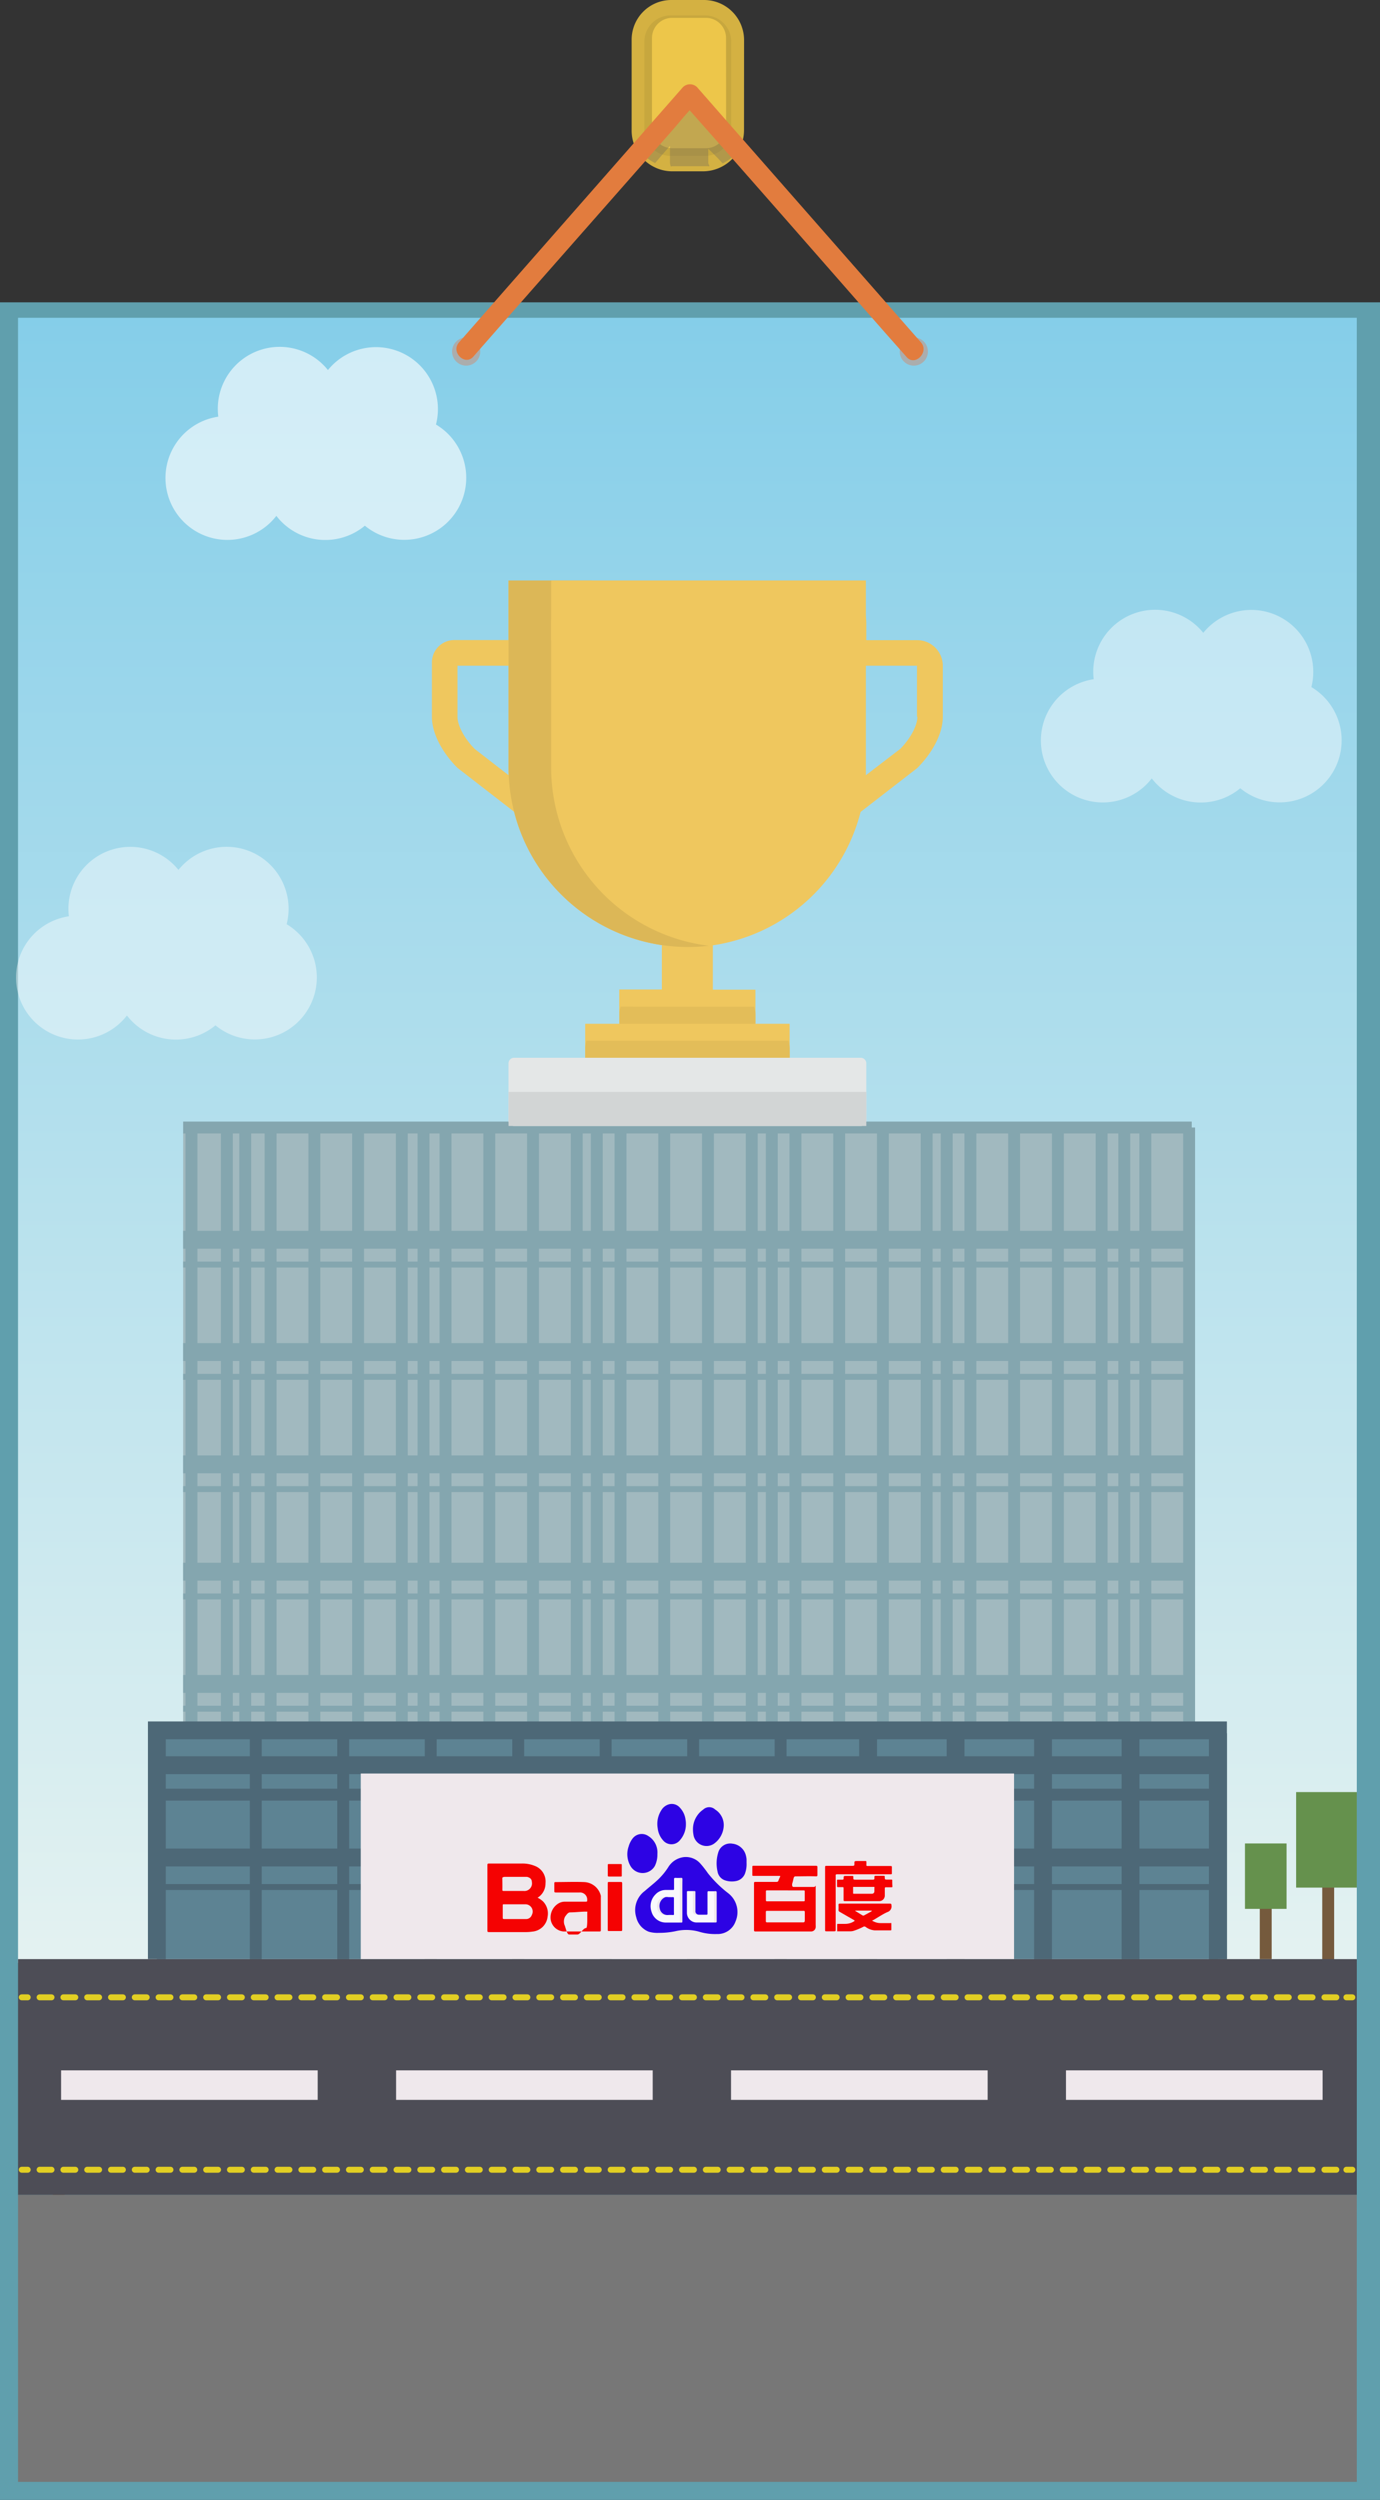 <svg xmlns="http://www.w3.org/2000/svg" xmlns:xlink="http://www.w3.org/1999/xlink" viewBox="0 0 232 420"><rect x="0" y="0" width="232" height="420" fill="#333333" stroke="none"/><defs><style>.cls-1{fill:#609fad;}.cls-2{fill:url(#linear-gradient);}.cls-11,.cls-12,.cls-15,.cls-16,.cls-3,.cls-6,.cls-7,.cls-8,.cls-9{fill:none;}.cls-3{stroke:#755a3d;}.cls-11,.cls-12,.cls-3,.cls-6,.cls-7,.cls-8,.cls-9{stroke-miterlimit:10;}.cls-11,.cls-3,.cls-6{stroke-width:2px;}.cls-4{fill:#65914d;}.cls-5{fill:#a1b9bf;}.cls-6,.cls-7,.cls-8{stroke:#84a6af;}.cls-7,.cls-9{stroke-width:3px;}.cls-11,.cls-12,.cls-9{stroke:#4d6877;}.cls-10{fill:#5d8393;}.cls-13{fill:#4d4d56;}.cls-14{fill:#efe8ec;}.cls-15,.cls-16{stroke:#e2cf23;stroke-linecap:round;stroke-linejoin:round;}.cls-16{stroke-dasharray:2 2;}.cls-17{fill:#efc75e;}.cls-18{fill:#e4e7e7;}.cls-19{fill:#e3bd59;}.cls-20{fill:#d2d5d5;}.cls-21{fill:#dcb757;}.cls-22{fill:#f50202;}.cls-23{fill:#f9f9fd;}.cls-24{fill:#faf9fd;}.cls-25{fill:#2d03e4;}.cls-26{fill:#777;}.cls-27,.cls-28,.cls-29{fill:#fff;}.cls-27{opacity:0.62;}.cls-28{opacity:0.44;}.cls-29{opacity:0.43;}.cls-30{fill:#d4b142;}.cls-31{fill:#c7a73e;}.cls-32{fill:#edc64a;}.cls-33{fill:#5d5d5d;opacity:0.3;isolation:isolate;}.cls-34{fill:#abadad;}.cls-35{fill:#e27c3e;}</style><linearGradient id="linear-gradient" x1="115.57" y1="53.39" x2="115.57" y2="329.77" gradientUnits="userSpaceOnUse"><stop offset="0" stop-color="#85cee9"/><stop offset="0.65" stop-color="#c2e5ee"/><stop offset="1" stop-color="#e4f2f1"/></linearGradient></defs><title> </title><g id="Layer_1" data-name="Layer 1"><rect class="cls-1" y="50.79" width="232" height="369.21"/><rect class="cls-2" x="3.03" y="53.39" width="225.07" height="276.38"/><line class="cls-3" x1="223.29" y1="307.88" x2="223.29" y2="329.46"/><rect class="cls-4" x="217.9" y="301.08" width="10.2" height="16.05"/><line class="cls-3" x1="9.87" y1="355.26" x2="9.87" y2="372.33"/><rect class="cls-4" x="5.61" y="349.88" width="8.07" height="12.69"/><line class="cls-3" x1="212.79" y1="314.36" x2="212.79" y2="329.14"/><rect class="cls-4" x="209.3" y="309.71" width="6.99" height="10.99"/><rect class="cls-5" x="30.79" y="190.31" width="169.12" height="100.29"/><line class="cls-6" x1="30.79" y1="189.43" x2="200.35" y2="189.43"/><line class="cls-7" x1="30.79" y1="208.29" x2="200.35" y2="208.29"/><line class="cls-7" x1="30.79" y1="227.15" x2="200.35" y2="227.15"/><line class="cls-7" x1="30.79" y1="246.02" x2="200.35" y2="246.02"/><line class="cls-6" x1="38.14" y1="189.43" x2="38.14" y2="291.43"/><line class="cls-6" x1="41.23" y1="189.43" x2="41.23" y2="291.43"/><line class="cls-6" x1="45.49" y1="189.43" x2="45.49" y2="291.43"/><line class="cls-6" x1="52.85" y1="189.43" x2="52.85" y2="291.43"/><line class="cls-6" x1="60.2" y1="189.43" x2="60.2" y2="291.43"/><line class="cls-6" x1="67.55" y1="189.43" x2="67.55" y2="291.43"/><line class="cls-6" x1="71.2" y1="189.43" x2="71.2" y2="291.43"/><line class="cls-6" x1="74.9" y1="189.43" x2="74.9" y2="291.43"/><line class="cls-6" x1="82.26" y1="189.43" x2="82.26" y2="291.43"/><line class="cls-6" x1="89.61" y1="189.43" x2="89.61" y2="291.43"/><line class="cls-6" x1="96.96" y1="189.43" x2="96.96" y2="291.43"/><line class="cls-6" x1="100.33" y1="189.43" x2="100.33" y2="291.43"/><line class="cls-6" x1="104.32" y1="189.43" x2="104.32" y2="291.43"/><line class="cls-6" x1="111.67" y1="189.43" x2="111.67" y2="291.43"/><line class="cls-6" x1="119.02" y1="189.43" x2="119.02" y2="291.43"/><line class="cls-6" x1="126.38" y1="189.43" x2="126.38" y2="291.43"/><line class="cls-6" x1="133.73" y1="189.43" x2="133.73" y2="291.43"/><line class="cls-6" x1="141.08" y1="189.43" x2="141.08" y2="291.43"/><line class="cls-6" x1="148.43" y1="189.43" x2="148.43" y2="291.43"/><line class="cls-6" x1="129.75" y1="189.43" x2="129.75" y2="291.43"/><line class="cls-6" x1="159.16" y1="189.43" x2="159.16" y2="291.43"/><line class="cls-6" x1="189.01" y1="189.43" x2="189.01" y2="291.43"/><line class="cls-6" x1="155.79" y1="189.43" x2="155.79" y2="291.43"/><line class="cls-6" x1="163.14" y1="189.43" x2="163.14" y2="291.43"/><line class="cls-6" x1="170.49" y1="189.43" x2="170.49" y2="291.43"/><line class="cls-6" x1="177.85" y1="189.43" x2="177.85" y2="291.43"/><line class="cls-6" x1="185.2" y1="189.43" x2="185.2" y2="291.43"/><line class="cls-6" x1="192.55" y1="189.43" x2="192.55" y2="291.43"/><line class="cls-6" x1="199.91" y1="189.43" x2="199.91" y2="291.43"/><line class="cls-6" x1="32.19" y1="189.43" x2="32.19" y2="291.43"/><line class="cls-8" x1="30.79" y1="212.45" x2="200.35" y2="212.45"/><line class="cls-8" x1="30.79" y1="231.32" x2="200.35" y2="231.32"/><line class="cls-8" x1="30.79" y1="250.18" x2="200.35" y2="250.18"/><line class="cls-7" x1="30.79" y1="264.05" x2="200.35" y2="264.05"/><line class="cls-7" x1="30.79" y1="282.91" x2="200.35" y2="282.91"/><line class="cls-8" x1="30.79" y1="268.21" x2="200.35" y2="268.21"/><line class="cls-8" x1="30.79" y1="287.07" x2="200.35" y2="287.07"/><line class="cls-9" x1="27.81" y1="290.98" x2="203.33" y2="290.98"/><rect class="cls-10" x="26.37" y="290.71" width="178.39" height="38.43"/><polyline class="cls-9" points="26.37 329.13 26.37 290.71 204.76 290.71 204.76 329.13"/><line class="cls-11" x1="26.37" y1="301.51" x2="204.76" y2="301.51"/><line class="cls-9" x1="26.37" y1="296.56" x2="204.76" y2="296.56"/><line class="cls-12" x1="26.37" y1="317.03" x2="204.76" y2="317.03"/><line class="cls-9" x1="26.37" y1="312.07" x2="204.76" y2="312.07"/><line class="cls-11" x1="43" y1="291.2" x2="43" y2="329.14"/><line class="cls-11" x1="57.7" y1="291.2" x2="57.7" y2="329.14"/><line class="cls-11" x1="72.41" y1="291.2" x2="72.41" y2="329.14"/><line class="cls-11" x1="87.12" y1="291.2" x2="87.12" y2="329.14"/><line class="cls-11" x1="101.82" y1="291.2" x2="101.82" y2="329.14"/><line class="cls-11" x1="116.53" y1="291.2" x2="116.53" y2="329.14"/><line class="cls-11" x1="131.23" y1="291.2" x2="131.23" y2="329.14"/><line class="cls-9" x1="145.94" y1="291.2" x2="145.94" y2="329.14"/><line class="cls-9" x1="160.65" y1="291.2" x2="160.65" y2="329.14"/><line class="cls-9" x1="175.35" y1="291.2" x2="175.35" y2="329.14"/><line class="cls-9" x1="190.06" y1="291.2" x2="190.06" y2="329.14"/><line class="cls-9" x1="204.76" y1="291.2" x2="204.76" y2="329.14"/><rect class="cls-13" x="3.03" y="329.14" width="225.07" height="39.62"/><rect class="cls-14" x="10.27" y="347.83" width="43.14" height="4.96"/><rect class="cls-14" x="66.59" y="347.83" width="43.14" height="4.96"/><rect class="cls-14" x="122.9" y="347.83" width="43.14" height="4.96"/><rect class="cls-14" x="179.21" y="347.83" width="43.14" height="4.96"/><line class="cls-15" x1="3.66" y1="335.56" x2="4.66" y2="335.56"/><line class="cls-16" x1="6.66" y1="335.56" x2="225.35" y2="335.56"/><line class="cls-15" x1="226.35" y1="335.56" x2="227.35" y2="335.56"/><line class="cls-15" x1="3.66" y1="364.53" x2="4.66" y2="364.53"/><line class="cls-16" x1="6.66" y1="364.53" x2="225.35" y2="364.53"/><line class="cls-15" x1="226.35" y1="364.53" x2="227.35" y2="364.53"/><path class="cls-17" d="M154.23,107.55h-8.59v-2.86a7.18,7.18,0,0,0-7.16-7.16h-53v10H76.38a3.77,3.77,0,0,0-3.77,3.77v9.12c0,2.79,1.72,6,4.3,8.59l9.52,7.37a30.21,30.21,0,0,0,24.84,22.41v7.45h-7.16V172H98.38v5.73h34.37V172H127v-5.73h-7.16v-7.45a30.21,30.21,0,0,0,24.84-22.41l9.52-7.37c2.58-2.58,4.3-5.8,4.3-8.59v-8.59A4.31,4.31,0,0,0,154.23,107.55ZM79.77,125.8c-2-2.08-2.86-4.15-2.86-5.37v-8.59H85.5v18.4Zm74.46-5.37c0,1.22-.86,3.29-2.86,5.37l-5.8,4.44v-18.4h8.59v8.59Z"/><path class="cls-18" d="M86.43,177.71H144.7a.94.94,0,0,1,.94.94v9.58a.94.94,0,0,1-.94.94H86.43a.94.94,0,0,1-.94-.94v-9.58A.94.94,0,0,1,86.43,177.71Z"/><path class="cls-19" d="M104.33,169.12a4.61,4.61,0,0,0-.21,1.43V172H127v-1.43a4.61,4.61,0,0,0-.21-1.43Zm-5.73,5.73a4.61,4.61,0,0,0-.21,1.43v1.43h34.37v-1.43a4.61,4.61,0,0,0-.21-1.43Z"/><path class="cls-20" d="M85.5,189.17h60.14v-5.73H85.5Z"/><path class="cls-21" d="M92.66,128.81V104.68a7.18,7.18,0,0,1,7.16-7.16H85.5v31.29a30.16,30.16,0,0,0,30.07,30.29,29.13,29.13,0,0,0,3.58-.21A30.16,30.16,0,0,1,92.66,128.81Z"/><rect class="cls-17" x="92.66" y="97.52" width="52.91" height="10.09"/><rect class="cls-14" x="60.65" y="297.96" width="109.83" height="31.17"/><g id="mxr8GV.tif"><path class="cls-22" d="M90.38,318.83l.33-.24a2.84,2.84,0,0,0,1-2.2,2.8,2.8,0,0,0-1.86-2.93,5.42,5.42,0,0,0-2.08-.38H82.21c-.21,0-.27.05-.27.27q0,5.48,0,11c0,.21.06.25.26.25h6.08a7.23,7.23,0,0,0,1.2-.08A2.81,2.81,0,0,0,92.06,322a2.88,2.88,0,0,0-.75-2.53A3.54,3.54,0,0,0,90.38,318.83Zm-5.93-3.3c0-.16.28-.21.45-.21h3.57a.92.92,0,0,1,.46.12.76.76,0,0,1,.48.71A1.28,1.28,0,0,1,88,317.69H84.69c-.17,0-.23,0-.23-.22C84.47,316.83,84.46,316.18,84.45,315.53Zm4.95,6.21a1,1,0,0,1-1,.67c-.6,0-1.65,0-1.65,0H84.8c-.16,0-.28,0-.28-.21,0-.69,0-1.38,0-2.07,0-.15,0-.2.18-.2h3.59A1.22,1.22,0,0,1,89.4,321.74Z"/><path class="cls-22" d="M137.18,313.46H126.71c-.17,0-.23,0-.23.22,0,.43,0,.85,0,1.28,0,.15,0,.2.2.2H131c.16,0,.21,0,.13.2a3.44,3.44,0,0,0-.25.57c-.06.21-.19.24-.38.24H127c-.2,0-.24.05-.24.25q0,3.91,0,7.82c0,.22.07.26.27.26h9.33a.78.78,0,0,0,.77-.68,2.57,2.57,0,0,0,0-.42c0-2.3,0-4.17,0-6.47,0-.33,0,.09-.32.09h-3.41c-.27,0-.27-.42-.18-.69s.14-.57.19-.76.13-.33.31-.33c1.16,0,2.32-.05,3.48,0,.17,0,.23-.07.22-.25,0-.39,0-.8,0-1.2C137.44,313.54,137.39,313.46,137.18,313.46Zm-1.88,7.82c0,.43,0,.85,0,1.28s-.12.41-.42.41H129c-.21,0-.26-.06-.25-.26,0-.49,0-1,0-1.46,0-.18.05-.22.22-.22h6.1C135.24,321,135.31,321.09,135.3,321.28Zm-.22-3.68c.16,0,.22,0,.21.21,0,.47,0,.94,0,1.41,0,.16,0,.21-.21.21H129c-.17,0-.24,0-.24-.23,0-.46,0-.91,0-1.37,0-.18,0-.24.23-.24Z"/><path class="cls-22" d="M101,318.46a3,3,0,0,0-2.77-2.26c-1.61-.07-3.23,0-4.85,0-.16,0-.19.06-.19.21,0,.42,0,.84,0,1.25,0,.22,0,.29.28.29h3.94a1.2,1.2,0,0,1,1.31,1.29c0,.19,0,.25-.24.25H95a2.14,2.14,0,0,0-1.34.45,2.75,2.75,0,0,0-1.08,2.56,2.37,2.37,0,0,0,2.19,2c1,0,2,0,3,0h3c.2,0,.24-.06.24-.25,0-1.83,0-3.67,0-5.5A1,1,0,0,0,101,318.46Zm-2.27,2.82c0,.45,0,.9,0,1.35,0,.15,0,1.29-.2,1.29-.49,0-1,1.09-1.46,1.09H95.67c-.37,0-.61-1.31-.77-1.6A1.79,1.79,0,0,1,95,322c.22-.27.47-.71.84-.71.9,0,1.79-.13,2.69-.13C98.7,321.19,98.75,321.1,98.75,321.28Z"/><path class="cls-22" d="M140.73,314.89h9c.16,0,.22,0,.21-.21s0-.59,0-.88,0-.3-.3-.3h-3.76c-.15,0-.25,0-.23-.21s0-.31,0-.46,0-.17-.18-.17h-1.3c-.54,0-.55,0-.53.55,0,.21-.06.26-.26.26h-4.41c-.2,0-.26,0-.26.25,0,1.75,0,3.5,0,5.24s0,3.51,0,5.27c0,.18,0,.25.23.24.42,0,.85,0,1.28,0,.21,0,.28,0,.27-.26,0-3,0-6,0-9.05C140.46,314.93,140.53,314.89,140.73,314.89Z"/><path class="cls-22" d="M146.81,322.59c.8-.46,1.58-1,2.4-1.36a1,1,0,0,0,.66-1.14c0-.2-.06-.27-.28-.27h-8.38c-.2,0-.25.06-.24.25a6.85,6.85,0,0,1,0,.77.35.35,0,0,0,.21.37l2.37,1.36c.17.1.15.16,0,.24a2.72,2.72,0,0,1-1.42.41c-.41,0-.82,0-1.23,0-.12,0-.16,0-.16.16,0,.29,0,.59,0,.88s0,.21.21.21h2a1.85,1.85,0,0,0,.59-.09,11.11,11.11,0,0,0,1.58-.66.33.33,0,0,1,.39,0,2.94,2.94,0,0,0,1.51.59c.89,0,1.78,0,2.67,0,.12,0,.16,0,.16-.16,0-.29,0-.59,0-.88s-.05-.18-.19-.18c-.53,0-1.05,0-1.58,0a2.56,2.56,0,0,1-1.27-.31c-.05,0-.13,0-.14-.1S146.76,322.61,146.81,322.59Zm-.35-1.44-1.14.62a.31.31,0,0,1-.36,0c-.39-.23-.78-.49-1.17-.71a.65.65,0,0,0,0-.07h2.79A.62.62,0,0,1,146.46,321.15Z"/><path class="cls-22" d="M150,315.93c0-.11,0-.15-.15-.15h-.65c-.45,0-.45,0-.46-.44,0-.15,0-.2-.2-.2h-1.14c-.4,0-.41,0-.39.39,0,.21-.06.26-.26.26h-2.88c-.41,0-.42,0-.41-.42,0-.16,0-.2-.2-.2h-1c-.42,0-.43,0-.43.42,0,.16-.06.2-.21.2h-.74c-.12,0-.16,0-.16.16,0,.31,0,.62,0,.93,0,.14.06.17.18.17h.72c.16,0,.2,0,.2.2,0,.64,0,1.28,0,1.93,0,.18.05.22.22.22h5.71a.94.94,0,0,0,1-1c0-.37,0-.74,0-1.11,0-.18.06-.23.23-.22s.59,0,.88,0c.12,0,.17,0,.17-.16C150,316.57,150,316.25,150,315.93Zm-3,1.31c0,.16,0,.32,0,.49a.4.4,0,0,1-.41.43h-3c-.13,0-.18,0-.17-.17s0-.51,0-.77,0-.22.21-.21h3.13C147,317,147.05,317,147,317.24Z"/><path class="cls-22" d="M104.37,316.18c-.65,0-1.3,0-1.95,0-.19,0-.25,0-.25.24,0,1.29,0,2.58,0,3.87s0,2.61,0,3.92c0,.17,0,.21.21.21h2c.17,0,.22,0,.22-.22q0-3.91,0-7.82C104.58,316.22,104.53,316.17,104.37,316.18Z"/><path class="cls-22" d="M102.36,315.27h2c.13,0,.17,0,.17-.17q0-.88,0-1.76c0-.13,0-.18-.17-.17h-2c-.14,0-.19,0-.18.19,0,.58,0,1.16,0,1.74C102.17,315.23,102.23,315.27,102.36,315.27Z"/><path class="cls-23" d="M114.3,319.27c0,1.17,0,2.34,0,3.5,0,.18,0,.24-.23.23h-2.51a2.5,2.5,0,0,1-2.48-1.86,2.78,2.78,0,0,1,.68-2.87,2.37,2.37,0,0,1,1.74-.75c.39,0,.77,0,1.16,0,.17,0,.23,0,.22-.22,0-.53,0-1.05,0-1.58,0-.19.06-.24.24-.23a9,9,0,0,0,.9,0c.21,0,.27,0,.27.27C114.3,316.95,114.3,318.11,114.3,319.27Zm-1.42,1c0-.44,0-.88,0-1.32,0-.15,0-.22-.2-.21s-.48,0-.72,0a1.59,1.59,0,0,0-.53,0,1.61,1.61,0,0,0-.93,1.93,1.31,1.31,0,0,0,1.42,1.07,6.26,6.26,0,0,1,.77,0c.15,0,.2,0,.2-.19C112.87,321.14,112.88,320.7,112.88,320.26Z"/><path class="cls-24" d="M120.06,320.35c0,.8,0,1.59,0,2.39,0,.17,0,.24-.23.24h-3.2a1.65,1.65,0,0,1-1.58-1.57c0-1.16,0-2.32,0-3.48,0-.17,0-.23.22-.23.34,0,.68,0,1,0,.17,0,.21,0,.21.21,0,1,0,2.07,0,3.11a.58.58,0,0,0,.59.65c.42,0,.85,0,1.28,0,.19,0,.16-.13.16-.24,0-1.15,0-2.31,0-3.46,0-.21.05-.27.26-.25a9,9,0,0,0,1,0c.22,0,.27.07.26.28C120.06,318.78,120.06,319.56,120.06,320.35Z"/><path class="cls-25" d="M122.45,318.09A19.56,19.56,0,0,1,119,314.7a17.32,17.32,0,0,0-1.24-1.59A3.25,3.25,0,0,0,115,312a3.57,3.57,0,0,0-2.65,1.69,11.14,11.14,0,0,1-1.7,2.07c-.71.68-1.5,1.27-2.23,1.92a4,4,0,0,0-1.46,4.41,3.44,3.44,0,0,0,2.11,2.45,5.22,5.22,0,0,0,1.72.19,13,13,0,0,0,2.77-.28,8,8,0,0,1,3.95.08,9.12,9.12,0,0,0,3,.4,3.2,3.2,0,0,0,3.14-2.1A4,4,0,0,0,122.45,318.09Zm-7.73,1.18c0,1.17,0,2.34,0,3.5,0,.18,0,.24-.23.23H112a2.5,2.5,0,0,1-2.48-1.86,2.78,2.78,0,0,1,.68-2.87,2.37,2.37,0,0,1,1.74-.75c.39,0,.77,0,1.16,0,.17,0,.23,0,.22-.22,0-.53,0-1.05,0-1.58,0-.19.06-.24.24-.23a9,9,0,0,0,.9,0c.21,0,.27,0,.27.27C114.71,316.95,114.72,318.11,114.72,319.27Zm5.77-1.28c0,.79,0,1.58,0,2.37s0,1.59,0,2.39c0,.17,0,.24-.23.24h-3.2a1.65,1.65,0,0,1-1.58-1.57c0-1.16,0-2.32,0-3.48,0-.17,0-.23.22-.23.34,0,.68,0,1,0,.17,0,.21,0,.21.21,0,1,0,2.07,0,3.11a.58.58,0,0,0,.59.65c.42,0,.85,0,1.28,0,.19,0,.16-.13.16-.24,0-1.15,0-2.31,0-3.46,0-.21.05-.27.26-.25a9,9,0,0,0,1,0C120.45,317.7,120.49,317.78,120.49,318Z"/><path class="cls-25" d="M125.51,313c0-.19,0-.39,0-.58a2.55,2.55,0,0,0-.09-.59,2.62,2.62,0,0,0-2.27-2.08,2.1,2.1,0,0,0-2.42,1.54,6.19,6.19,0,0,0-.1,3.14,1.89,1.89,0,0,0,1.33,1.5,3.53,3.53,0,0,0,1.76.1,2,2,0,0,0,1.55-1.34A4.49,4.49,0,0,0,125.51,313Z"/><path class="cls-25" d="M110.1,313.47a4.38,4.38,0,0,0,.42-2,3.23,3.23,0,0,0-1.52-3,1.94,1.94,0,0,0-2.71.49,4,4,0,0,0-.6,1.24,3.93,3.93,0,0,0,.3,3.29A2.36,2.36,0,0,0,110.1,313.47Z"/><path class="cls-25" d="M120.17,309.65a3.9,3.9,0,0,0,1.48-2.64,3.08,3.08,0,0,0-1.42-3,1.47,1.47,0,0,0-2,0,4,4,0,0,0-1.73,3.27,5.07,5.07,0,0,0,.08.95A2.22,2.22,0,0,0,120.17,309.65Z"/><path class="cls-25" d="M111.45,309.16a1.83,1.83,0,0,0,2.86,0,4,4,0,0,0,1-2.69,3.78,3.78,0,0,0-.07-.81,3.52,3.52,0,0,0-.92-1.94,1.79,1.79,0,0,0-2-.54,2.17,2.17,0,0,0-1.09.87,4.25,4.25,0,0,0-.66,3.1A3.63,3.63,0,0,0,111.45,309.16Z"/><path class="cls-25" d="M113.3,320.26c0-.44,0-.88,0-1.32,0-.15,0-.22-.2-.21s-.48,0-.72,0a1.59,1.59,0,0,0-.53,0,1.61,1.61,0,0,0-.93,1.93,1.31,1.31,0,0,0,1.42,1.07,6.26,6.26,0,0,1,.77,0c.15,0,.2,0,.2-.19C113.29,321.14,113.3,320.7,113.3,320.26Z"/></g><rect class="cls-26" x="3.03" y="368.75" width="225.07" height="48.22"/><path class="cls-27" d="M73.3,71.3a10.41,10.41,0,0,0-18.17-9.13A10.4,10.4,0,0,0,36.7,70a10.41,10.41,0,1,0,9.76,16.67,10.4,10.4,0,0,0,14.88,1.65,10.42,10.42,0,1,0,11.95-17Z"/><path class="cls-28" d="M48.19,155.27A10.41,10.41,0,0,0,30,146.15a10.4,10.4,0,0,0-18.42,7.79,10.41,10.41,0,1,0,9.76,16.67,10.4,10.4,0,0,0,14.88,1.65,10.42,10.42,0,1,0,11.95-17Z"/><path class="cls-29" d="M220.46,115.45a10.41,10.41,0,0,0-18.17-9.13,10.4,10.4,0,0,0-18.42,7.79,10.41,10.41,0,1,0,9.76,16.67,10.4,10.4,0,0,0,14.88,1.65,10.42,10.42,0,1,0,11.95-17Z"/><path class="cls-30" d="M125.08,21.78a6.92,6.92,0,0,1-6.75,7h-5.49a6.85,6.85,0,0,1-6.65-7v-15A6.67,6.67,0,0,1,112.85,0h5.49a6.74,6.74,0,0,1,6.75,6.77Z"/><path class="cls-31" d="M122.93,21.78a4.41,4.41,0,0,1-4.41,4.41h-5.78a4.41,4.41,0,0,1-4.41-4.41V7a4.41,4.41,0,0,1,4.41-4.41h5.78A4.41,4.41,0,0,1,122.93,7Z"/><path class="cls-32" d="M122.07,21.51a3.39,3.39,0,0,1-3.39,3.39H113a3.39,3.39,0,0,1-3.39-3.39V6.39A3.39,3.39,0,0,1,113,3h5.67a3.39,3.39,0,0,1,3.39,3.39Z"/><path class="cls-33" d="M121.22,21.87a19.44,19.44,0,0,0-2.15-2.17v-.47a3.22,3.22,0,1,0-6.44,0v.09a61.52,61.52,0,0,1-5.09,5.88,6.72,6.72,0,0,0,2.6,2.2c.84-1,1.63-1.91,2.49-2.87v2.84a2.81,2.81,0,0,0,.14.6c.09,0,.25-.05.35-.05h5.76c.21,0,.17.06.37,0,0-.21-.18-.36-.18-.58V25c.86.82,1.69,1.63,2.41,2.45a6.83,6.83,0,0,0,2.66-2.2Z"/><circle class="cls-34" cx="78.37" cy="59.06" r="2.37"/><circle class="cls-34" cx="153.63" cy="59.06" r="2.37"/><path class="cls-35" d="M154.83,57.52l-33.37-38-4.26-4.86a1.69,1.69,0,0,0-2.4,0l-33.37,38-4.26,4.86c-1.44,1.64,1,4,2.4,2.4C90.69,47.24,101.81,34.65,112.94,22c1-1.14,2-2.38,3-3.48,10.74,12.12,21.48,24.41,32.22,36.65,1.42,1.62,2.84,3.2,4.26,4.82S156.26,59.15,154.83,57.52Z"/></g></svg>